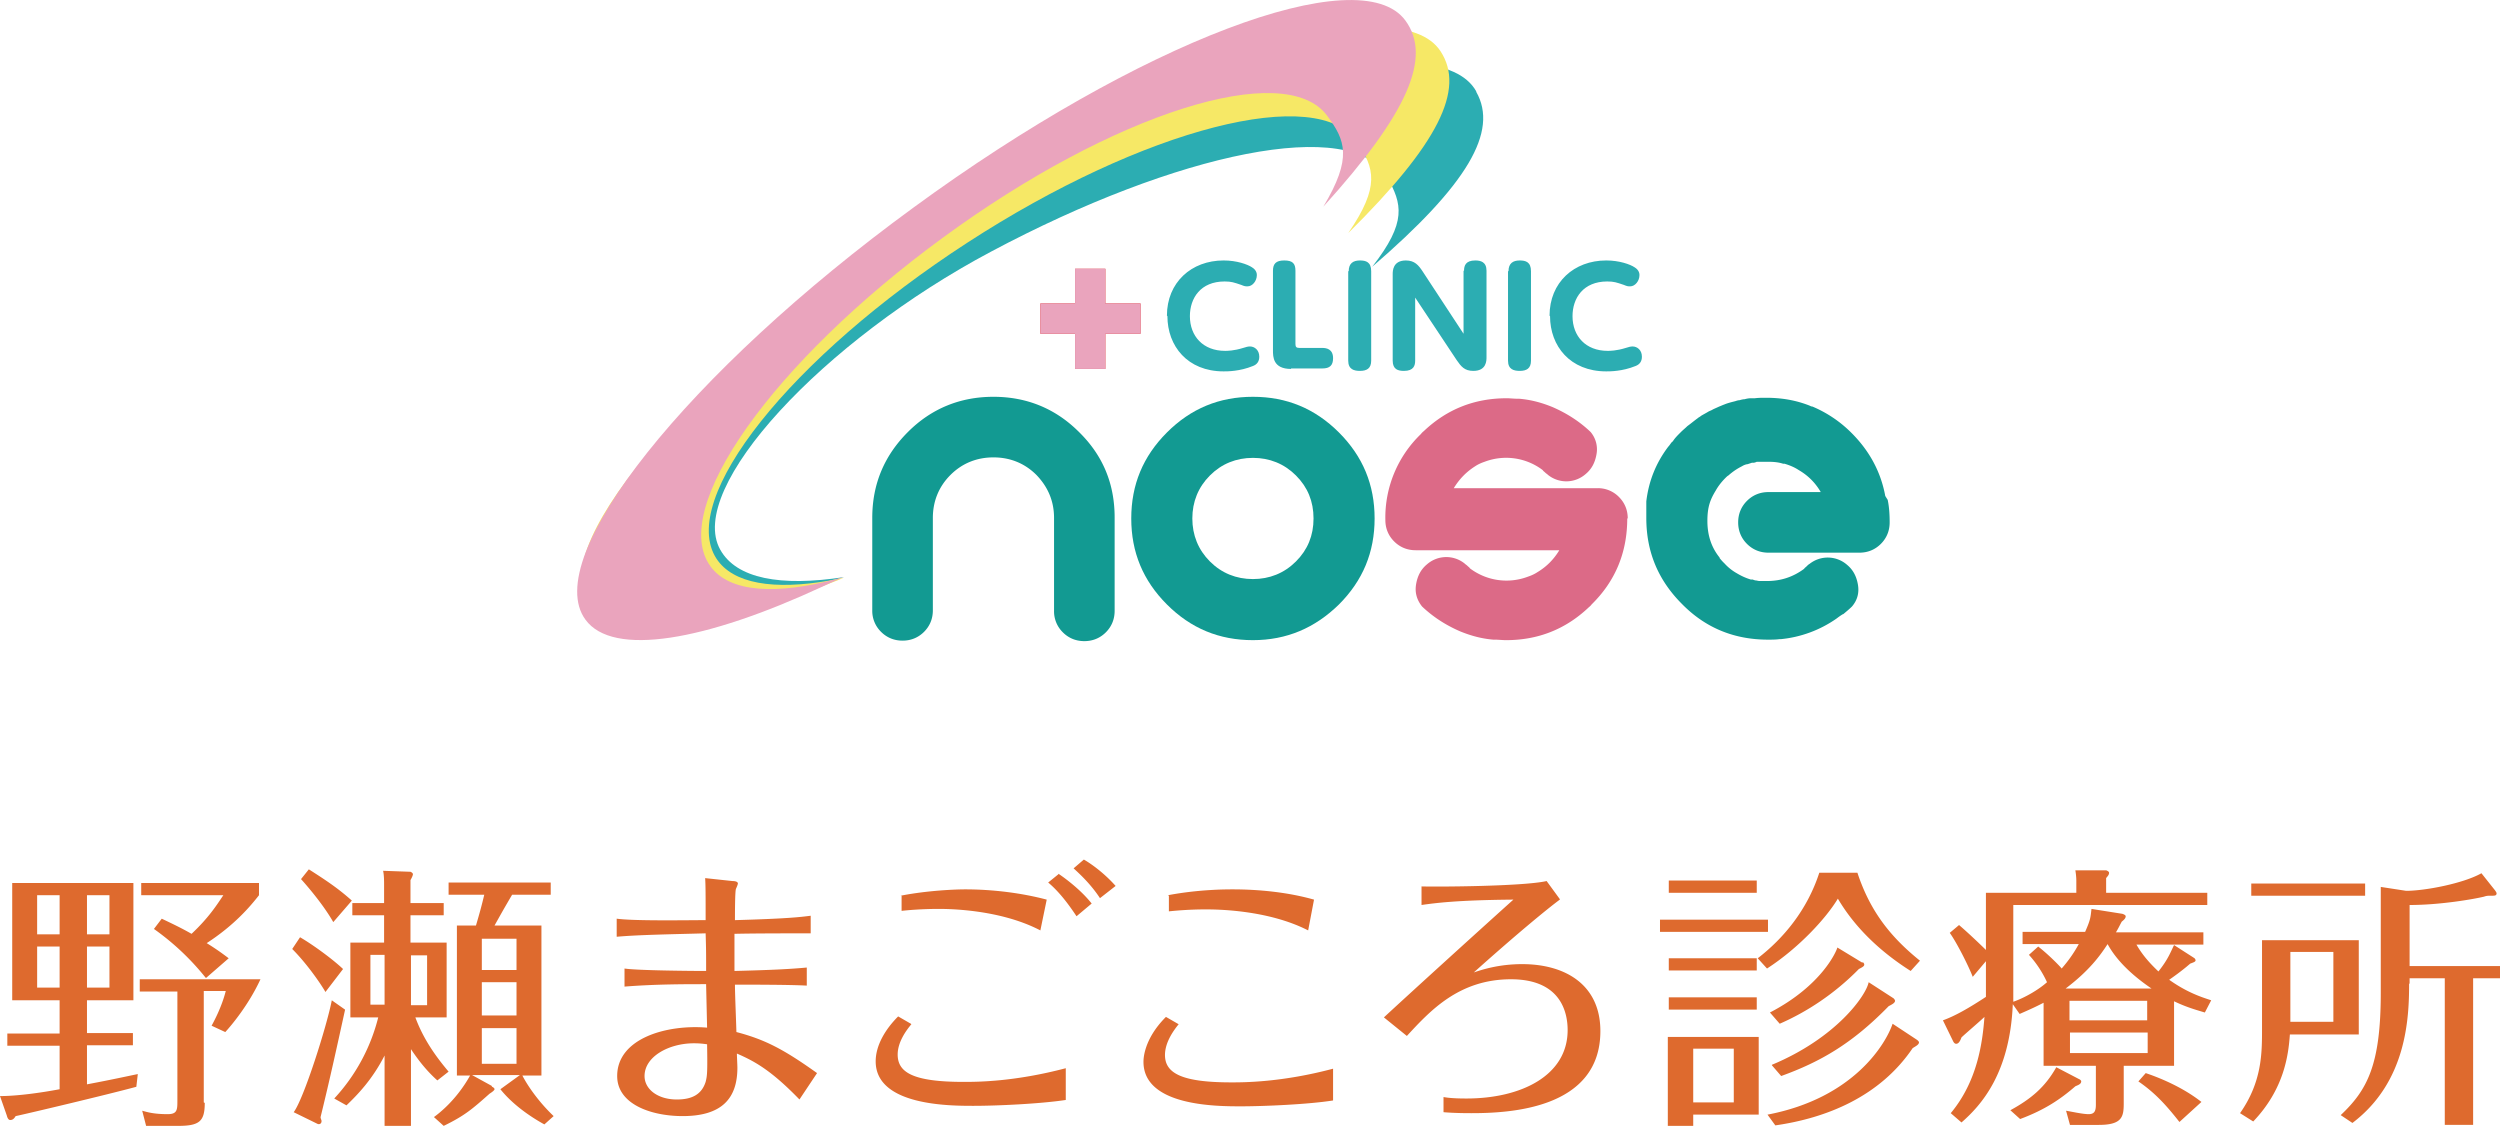 <svg xmlns="http://www.w3.org/2000/svg" viewBox="0 0 51.16 23.04"><path fill="#2cadb2" d="M30.21 1.88c.46.81-.18 1.9-2.13 3.58.72-.92.61-1.29.31-1.83-.71-1.27-4.3-.51-8.11 1.52-3.43 1.82-6.25 4.84-5.54 6.1.33.59 1.23.76 2.53.56-2.72.93-4.57 1.13-5.05.26-.77-1.37 2.51-4.82 7.52-7.62s9.7-3.96 10.47-2.58"/><path fill="none" d="M30.21 1.88c.46.81-.18 1.9-2.13 3.58.72-.92.61-1.29.31-1.83-.71-1.27-4.3-.51-8.11 1.52-3.43 1.82-6.25 4.84-5.54 6.1.33.59 1.23.76 2.53.56-2.72.93-4.57 1.13-5.05.26-.77-1.37 2.51-4.82 7.52-7.62s9.7-3.96 10.47-2.58Z"/><path d="M29.48 1.05c.51.78-.05 1.9-1.89 3.72.66-.96.53-1.33.19-1.85-.79-1.22-4.37-.3-7.99 2.05s-5.92 5.24-5.13 6.46c.34.52 1.18.65 2.32.45.09-.02.19-.04.29-.06-.09.04-.18.08-.27.11-2.52 1.02-4.44 1.25-4.97.44-.86-1.32 2.35-4.92 7.17-8.05s9.42-4.59 10.28-3.27" style="fill:#f6e866"/><path fill="none" d="M29.48 1.05c.51.78-.05 1.9-1.89 3.72.66-.96.53-1.33.19-1.85-.79-1.22-4.37-.3-7.99 2.05s-5.92 5.24-5.13 6.46c.34.52 1.18.65 2.32.45.09-.02.19-.04.29-.06-.09.04-.18.08-.27.11-2.52 1.02-4.44 1.25-4.97.44-.86-1.32 2.35-4.92 7.17-8.05s9.42-4.59 10.28-3.27"/><path fill="#eaa4bd" d="M28.76.42c.55.75.05 1.9-1.68 3.81.6-1 .45-1.36.08-1.86-.86-1.17-4.38-.06-7.86 2.49-3.49 2.55-5.62 5.56-4.76 6.73.39.54 1.36.59 2.61.25.01 0 .08-.03.1-.03 0 0-.37.17-.41.19-2.41 1.12-4.3 1.45-4.86.68-.93-1.27 2.08-5.05 6.71-8.43C23.32.86 27.83-.85 28.76.42"/><path fill="none" d="M28.76.42c.55.75.05 1.9-1.68 3.81.6-1 .45-1.36.08-1.86-.86-1.17-4.38-.06-7.86 2.49-3.49 2.55-5.62 5.56-4.76 6.73.39.54 1.36.59 2.61.25.01 0 .08-.03.1-.03 0 0-.37.17-.41.19-2.41 1.12-4.3 1.45-4.86.68-.93-1.27 2.08-5.05 6.71-8.43C23.32.86 27.83-.85 28.76.42"/><path fill="#129a92" d="M21.57 10.6c0-.34-.12-.63-.36-.88-.24-.24-.54-.36-.88-.36s-.64.12-.88.36-.36.54-.36.88v1.89c0 .17-.06.32-.18.44s-.27.18-.44.18-.32-.06-.44-.18a.6.6 0 0 1-.18-.44V10.6c0-.7.25-1.28.73-1.76s1.07-.72 1.75-.72 1.27.24 1.75.72c.49.48.73 1.06.73 1.75v1.91c0 .17-.06.32-.18.44s-.27.18-.44.18-.32-.06-.44-.18a.6.6 0 0 1-.18-.44v-1.89Z"/><path fill="none" d="M21.57 10.6c0-.34-.12-.63-.36-.88-.24-.24-.54-.36-.88-.36s-.64.12-.88.36-.36.54-.36.88v1.89c0 .17-.06.32-.18.44s-.27.18-.44.18-.32-.06-.44-.18a.6.6 0 0 1-.18-.44V10.6c0-.7.25-1.28.73-1.76s1.07-.72 1.75-.72 1.27.24 1.75.72c.49.48.73 1.06.73 1.75v1.91c0 .17-.06.32-.18.44s-.27.18-.44.18-.32-.06-.44-.18a.6.6 0 0 1-.18-.44v-1.89Z"/><path fill="#129a92" d="M25.64 13.1c-.69 0-1.27-.24-1.76-.73s-.73-1.07-.73-1.76.24-1.27.73-1.76 1.07-.73 1.76-.73 1.27.24 1.76.73.73 1.07.73 1.76-.24 1.27-.73 1.76c-.49.48-1.07.73-1.76.73m0-1.25c.34 0 .64-.12.88-.36s.36-.53.36-.88-.12-.64-.36-.88-.54-.36-.88-.36-.64.12-.88.36-.36.54-.36.88.12.64.36.88.54.36.88.36"/><path fill="none" d="M25.64 13.1c-.69 0-1.27-.24-1.76-.73s-.73-1.07-.73-1.76.24-1.27.73-1.76 1.07-.73 1.76-.73 1.27.24 1.76.73.73 1.07.73 1.76-.24 1.27-.73 1.76c-.49.48-1.07.73-1.76.73m0-1.25c.34 0 .64-.12.88-.36s.36-.53.36-.88-.12-.64-.36-.88-.54-.36-.88-.36-.64.12-.88.36-.36.54-.36.88.12.64.36.88.54.36.88.36"/><path d="M33.31 10.61c0-.17-.06-.32-.18-.44a.6.6 0 0 0-.44-.18h-2.94c.11-.18.25-.33.44-.45.06-.04.13-.07.19-.09a1.24 1.24 0 0 1 1.19.17c.01.02.03.03.05.05s.04.03.06.05a.6.6 0 0 0 .77-.02c.12-.1.19-.23.22-.4a.55.55 0 0 0-.12-.46q-.33-.315-.78-.51c-.22-.09-.44-.15-.68-.17h-.03c-.08 0-.15-.01-.23-.01q-.975 0-1.68.66c-.02.02-.05.04-.07.07a2.37 2.37 0 0 0-.73 1.76c0 .17.06.32.18.44s.27.18.44.18h2.94c-.11.18-.25.33-.45.45-.06.04-.13.07-.19.09a1.24 1.24 0 0 1-1.19-.17c-.01-.02-.03-.03-.05-.05s-.04-.03-.06-.05a.6.6 0 0 0-.77.02c-.12.1-.19.23-.22.4s.01.32.12.46q.33.315.78.51c.22.09.44.15.68.17h.03c.08 0 .15.01.23.01q.975 0 1.68-.66c.02-.02.05-.04.07-.07.49-.48.73-1.07.73-1.76Z" style="fill:#dc6a87"/><path fill="none" d="M33.31 10.61c0-.17-.06-.32-.18-.44a.6.6 0 0 0-.44-.18h-2.94c.11-.18.25-.33.44-.45.06-.04.13-.07.19-.09a1.24 1.24 0 0 1 1.19.17c.01.02.03.03.05.05s.04.03.06.05a.6.6 0 0 0 .77-.02c.12-.1.19-.23.22-.4a.55.55 0 0 0-.12-.46q-.33-.315-.78-.51c-.22-.09-.44-.15-.68-.17h-.03c-.08 0-.15-.01-.23-.01q-.975 0-1.68.66c-.02.02-.05.04-.07.07a2.37 2.37 0 0 0-.73 1.76c0 .17.06.32.18.44s.27.18.44.18h2.94c-.11.18-.25.33-.45.45-.06.04-.13.07-.19.09a1.24 1.24 0 0 1-1.19-.17c-.01-.02-.03-.03-.05-.05s-.04-.03-.06-.05a.6.6 0 0 0-.77.02c-.12.1-.19.23-.22.4s.01.32.12.46q.33.315.78.51c.22.09.44.15.68.17h.03c.08 0 .15.01.23.01q.975 0 1.68-.66c.02-.02.05-.04.07-.07.49-.48.73-1.07.73-1.76Z"/><path fill="#129a92" d="M38.58 10.15q-.135-.735-.69-1.29a2.5 2.5 0 0 0-.8-.54c-.02 0-.04-.01-.06-.02-.28-.11-.57-.16-.89-.16-.08 0-.15 0-.23.01h-.08c-.05 0-.09.01-.13.02-.03 0-.07.01-.1.02-.03 0-.06.01-.09.02-.08.02-.16.04-.23.07-.03.01-.07.03-.1.04-.04.02-.09.04-.13.06-.03.02-.07.03-.1.05-.05.03-.09.05-.14.08-.02.02-.05.03-.07.05-.07.05-.14.11-.21.16-.04.04-.09.08-.13.12l-.01.01-.01.01c-.05.05-.1.1-.14.16 0 0-.01.02-.02.02-.03.03-.05.07-.08.1-.25.33-.4.7-.45 1.12v.34c0 .69.24 1.27.73 1.76.48.49 1.07.73 1.76.73.08 0 .16 0 .23-.01h.03a2.4 2.4 0 0 0 1.14-.42c.04-.03.08-.06.13-.09 0 0 .01 0 .02-.01.06-.05.12-.1.17-.15q.165-.195.12-.45c-.03-.17-.1-.3-.22-.4a.6.6 0 0 0-.77-.02c-.02.01-.04.03-.06.05s-.04.03-.05.05c-.23.17-.48.25-.76.25h-.13c-.03 0-.05 0-.08-.01-.03 0-.06-.01-.08-.02h-.04c-.1-.03-.19-.07-.29-.13a1 1 0 0 1-.25-.2 1 1 0 0 1-.1-.11v-.01c-.17-.21-.25-.46-.25-.75s.06-.44.17-.62c.05-.09.12-.18.2-.26.02-.02.04-.04.06-.05.09-.08.18-.14.28-.19a.3.3 0 0 1 .1-.04h.01l.09-.03h.03c.02 0 .05-.01.07-.02h.24c.11 0 .21.01.3.04h.03c.1.03.2.07.29.13q.285.165.45.45h-1.07c-.17 0-.32.06-.44.18s-.18.27-.18.44.06.32.18.44.27.18.44.18h1.86c.17 0 .32-.06.44-.18s.18-.27.18-.44c0-.16-.01-.32-.04-.46"/><path fill="none" d="M38.58 10.15q-.135-.735-.69-1.29a2.5 2.5 0 0 0-.8-.54c-.02 0-.04-.01-.06-.02-.28-.11-.57-.16-.89-.16-.08 0-.15 0-.23.01h-.08c-.05 0-.09.01-.13.02-.03 0-.07.01-.1.02-.03 0-.06.01-.09.02-.08.02-.16.04-.23.07-.03.01-.07.03-.1.04-.04.02-.09.04-.13.06-.03.02-.07.03-.1.05-.05.03-.09.05-.14.08-.02.02-.05.03-.07.05-.07.05-.14.11-.21.16-.04.04-.09.08-.13.12l-.01.01-.01.01c-.05.05-.1.1-.14.16 0 0-.01.02-.02.02-.03.03-.05.07-.08.1-.25.33-.4.7-.45 1.12v.34c0 .69.24 1.27.73 1.76.48.49 1.07.73 1.76.73.08 0 .16 0 .23-.01h.03a2.4 2.4 0 0 0 1.14-.42c.04-.03.08-.06.13-.09 0 0 .01 0 .02-.01.06-.05.12-.1.17-.15q.165-.195.12-.45c-.03-.17-.1-.3-.22-.4a.6.6 0 0 0-.77-.02c-.02.01-.04.03-.06.05s-.04.03-.05.05c-.23.17-.48.25-.76.25h-.13c-.03 0-.05 0-.08-.01-.03 0-.06-.01-.08-.02h-.04c-.1-.03-.19-.07-.29-.13a1 1 0 0 1-.25-.2 1 1 0 0 1-.1-.11v-.01c-.17-.21-.25-.46-.25-.75s.06-.44.17-.62c.05-.09.12-.18.2-.26.02-.02.04-.04.06-.05.09-.08.18-.14.28-.19a.3.3 0 0 1 .1-.04h.01l.09-.03h.03c.02 0 .05-.01.07-.02h.24c.11 0 .21.01.3.04h.03c.1.03.2.07.29.13q.285.165.45.45h-1.07c-.17 0-.32.06-.44.18s-.18.27-.18.44.06.32.18.44.27.18.44.18h1.86c.17 0 .32-.06.44-.18s.18-.27.18-.44c0-.16-.01-.32-.04-.46Z"/><path d="M23.34 6.21h-.72V5.5H22v.71h-.71v.62H22v.72h.62v-.72h.72z" style="fill:#d71718"/><path fill="#eaa4bd" d="M23.34 6.21h-.72V5.5H22v.71h-.71v.62H22v.72h.62v-.72h.72z"/><path fill="#2cadb2" d="M23.88 6.46c0-.68.5-1.13 1.16-1.13.27 0 .49.08.58.14.1.06.1.14.1.16 0 .12-.09.23-.19.23-.04 0-.06 0-.13-.03-.15-.05-.2-.07-.34-.07-.49 0-.71.34-.71.71 0 .41.27.71.72.71.04 0 .18 0 .37-.06.06-.02.1-.03.14-.03.09 0 .19.07.19.21 0 .1-.05.16-.13.19-.27.11-.52.11-.6.11-.74 0-1.15-.52-1.15-1.13Zm2.54 1.09c-.37 0-.37-.25-.37-.38V5.54c0-.14.06-.21.23-.21s.23.06.23.21v1.5c0 .06.02.08.08.08h.47c.08 0 .22.02.22.21 0 .15-.07.21-.22.21h-.64Zm1.18-2c0-.16.09-.22.23-.22.12 0 .23.03.23.22v1.83c0 .16-.09.21-.23.21-.12 0-.24-.03-.24-.21V5.55Zm2.36-.01c0-.1.03-.21.23-.21.11 0 .23.03.23.21v1.77c0 .07 0 .28-.27.28-.18 0-.25-.09-.34-.22l-.85-1.28v1.29c0 .1-.03.21-.23.21-.12 0-.23-.03-.23-.21V5.61c0-.06 0-.28.27-.28.18 0 .26.1.34.22l.84 1.28V5.54Zm.91.01c0-.16.09-.22.23-.22.12 0 .23.03.23.22v1.83c0 .16-.09.21-.23.21-.12 0-.24-.03-.24-.21V5.55Zm.84.91c0-.68.5-1.13 1.16-1.13.27 0 .49.08.58.14.1.06.1.14.1.16 0 .12-.09.23-.19.23-.04 0-.06 0-.13-.03-.15-.05-.2-.07-.34-.07-.49 0-.71.34-.71.71 0 .41.27.71.72.71.04 0 .18 0 .37-.06.06-.02.1-.03.14-.03.09 0 .19.07.19.21 0 .1-.05.16-.13.19-.27.11-.52.11-.6.11-.74 0-1.15-.52-1.15-1.13Z"/><path fill="#de6a2e" d="M4.19 22.57c0 .38-.11.47-.55.47h-.65l-.08-.31c.11.03.24.07.52.07.19 0 .2-.08.2-.26v-2.25h-.77v-.25h2.47c-.24.52-.59.94-.72 1.08l-.28-.13c.05-.09.21-.39.29-.71h-.45v2.28Zm.02-2.56a5.2 5.2 0 0 0-1.06-1l.16-.21c.23.11.4.19.61.31.35-.33.51-.58.65-.79H2.89v-.25H5.3v.25c-.18.23-.5.61-1.07.98.21.13.33.22.45.31l-.46.4Zm-2.43 1.13h.94v.25h-.94v.8c.58-.11.84-.17 1.04-.21l-.03.26c-.59.16-2.19.54-2.47.6-.03.05-.06.08-.11.08-.04 0-.06-.05-.07-.09l-.14-.4c.36 0 .85-.07 1.22-.14v-.89H.15v-.25h1.07v-.68H.25v-2.4h2.48v2.4h-.95v.68Zm.46-2.02v-.8h-.46v.8zm-.46.25v.84h.46v-.84zm-.56-.25v-.8H.76v.8zm-.46.25v.84h.46v-.84zm9.31 2.87s.05.02.05.05c0 .02-.05.06-.1.09-.36.32-.51.45-.94.66l-.2-.18c.11-.08.46-.35.74-.85h-.27v-3.07h.39c.08-.27.12-.42.17-.63h-.73v-.25h2.09v.25h-.79c-.2.34-.27.47-.36.63h.96v3.07h-.39s.2.41.64.83l-.19.17c-.31-.17-.66-.42-.9-.72l.4-.29h-.98l.4.22Zm.5-2.39v-.64h-.71v.64zm-.71.25v.68h.71v-.68zm0 .94v.73h.71v-.73zm-1.45 2h-.54V21.6c-.25.49-.55.8-.78 1.02l-.25-.14a3.8 3.8 0 0 0 .9-1.66h-.57v-1.53h.69v-.56h-.65v-.25h.65v-.36c0-.09 0-.21-.02-.3l.56.02s.05.02.05.05c0 .02-.02.07-.05.12v.47h.68v.25H8.4v.56h.74v1.53H8.5c.18.49.47.86.68 1.11l-.23.18c-.19-.17-.36-.37-.54-.64zm0-2.47h.33v-1.02h-.33zm-.54-1.03h-.29v1.02h.29zm-1.05-.67c-.21-.37-.56-.77-.66-.88l.16-.2c.36.23.6.39.88.64zm.24 1.8c-.16.73-.32 1.46-.5 2.19 0 .03.02.06.02.08 0 .07-.06.07-.08.06l-.49-.24c.21-.28.68-1.77.78-2.29l.27.19Zm-.4-.37c-.11-.19-.39-.59-.68-.88l.16-.24c.26.15.67.45.88.65zm7.79-.16c-.44 0-1.04 0-1.67.05v-.37c.25.04 1.37.05 1.67.05 0-.4 0-.44-.01-.77-.72.02-1.37.03-1.82.07v-.37c.35.05 1.45.03 1.82.03 0-.5 0-.72-.01-.86l.56.06c.07 0 .11.02.11.05 0 .02-.03.09-.04.11-.02.06-.02.53-.02.64 1.05-.03 1.32-.06 1.55-.09v.36c-.4 0-1.14 0-1.56.01v.76c.81-.02 1.15-.04 1.48-.07v.37c-.34-.02-1.21-.02-1.47-.02 0 .19.02.64.03.97.57.15.95.34 1.65.84l-.36.54c-.6-.62-.94-.79-1.28-.94 0 .06.01.23.01.29 0 .63-.32.99-1.12.99-.64 0-1.34-.24-1.34-.82 0-.77 1.01-1.06 1.84-.99l-.02-.88Zm-.25 1.21c-.51 0-1.01.27-1.01.67 0 .27.27.48.66.48.32 0 .51-.11.59-.36.03-.12.04-.17.03-.77-.08-.01-.15-.02-.27-.02m7.98-3.76c.14.08.41.27.65.54l-.32.25c-.19-.29-.42-.5-.54-.61zm-.52.29c.22.15.49.37.68.61l-.31.26c-.14-.21-.34-.49-.58-.69l.21-.17Zm-3.01 3.08c-.1.12-.28.36-.28.62 0 .36.3.56 1.35.56.27 0 1.03 0 2.09-.28v.65c-.53.08-1.41.12-1.89.12s-2 0-2-.91c0-.33.2-.66.46-.92l.26.15Zm-.22-2.63c.56-.11 1.14-.13 1.32-.13.55 0 1.14.07 1.67.21l-.13.63c-.84-.44-1.92-.44-2.08-.44-.06 0-.4 0-.76.04v-.32Zm5.69 2.63c-.09.11-.28.36-.28.63 0 .38.36.56 1.36.56.25 0 1.03 0 2.08-.28v.65c-.5.08-1.41.12-1.89.12s-1.99 0-1.99-.91c0-.05 0-.46.46-.92zm-.22-2.64c.63-.12 1.2-.12 1.32-.12.55 0 1.14.06 1.67.21l-.12.63c-.84-.43-1.91-.43-2.1-.43-.07 0-.37 0-.75.04v-.32Zm8.02.09c-.27.2-.9.72-1.76 1.49.15-.05.5-.17.99-.17.88 0 1.6.42 1.6 1.37 0 1.6-1.87 1.68-2.64 1.68-.08 0-.34 0-.57-.02v-.31c.11.02.25.03.47.03 1.12 0 2.07-.47 2.07-1.4 0-.31-.1-1.04-1.16-1.04s-1.65.64-2.13 1.16l-.47-.38c.54-.5 1.85-1.69 2.65-2.41-1.16.01-1.6.07-1.88.11v-.38c.3.01 2.08 0 2.56-.11l.27.37Zm6.09-.55c.27.82.71 1.34 1.28 1.8l-.19.21c-.6-.38-1.13-.87-1.49-1.48-.24.4-.8 1.01-1.45 1.43l-.19-.21c.52-.4 1.01-.98 1.26-1.75zm-1.84 4.95c1.78-.34 2.43-1.47 2.56-1.86l.5.33s.04.03.04.05c0 .05-.07.08-.13.12-.67.99-1.76 1.43-2.81 1.58zm.09-1.02c1.32-.55 1.93-1.42 1.98-1.69l.51.33s.03.03.03.05c0 .04-.05.07-.13.11-.75.77-1.4 1.14-2.2 1.43l-.19-.22Zm1.86-2.1s.03.02.03.05-.03.05-.11.09c-.5.51-1.07.88-1.62 1.12l-.2-.23c1.06-.55 1.36-1.25 1.38-1.33l.51.31Zm-1.94-.87v.25h-2.21v-.25zm-.19 2.39v1.6h-1.34v.23h-.52v-1.82h1.86Zm-.04-3.19v.25h-1.8v-.25zm0 1.59v.25h-1.8v-.25zm0 .8v.25h-1.8v-.25zm-1.3 1.05v1.1h.83v-1.1zM44.9 19.6s.03.03.03.05c0 .03-.03.04-.11.07-.17.15-.4.31-.43.33.38.27.68.36.86.42l-.13.25c-.2-.06-.38-.11-.63-.23v1.32h-1.03v.77c0 .27-.03.44-.51.44h-.59l-.08-.29c.17.03.35.07.46.07s.15-.05.15-.19v-.8h-1.07v-1.29c-.21.11-.38.18-.49.23l-.14-.2c-.06 1.42-.65 2.07-1.05 2.42l-.22-.19c.55-.66.65-1.45.69-1.97-.07.07-.41.36-.47.42-.03.08-.06.13-.11.13-.03 0-.05-.03-.06-.05l-.21-.43c.25-.09.53-.25.88-.48v-.73l-.27.32c-.08-.21-.32-.69-.47-.9l.19-.16c.2.17.48.44.55.51v-1.17h1.85v-.25s0-.1-.02-.21h.63s.06.02.06.05c0 .05-.04.08-.06.11v.3h2.07v.25H41.2v1.98c.23-.08.51-.24.69-.4a2.2 2.2 0 0 0-.37-.56l.19-.17c.23.18.46.42.48.45.13-.15.24-.3.35-.5h-1.15v-.25h1.28c.11-.25.11-.29.13-.47l.63.1s.07.02.07.05c0 .04-.03.07-.08.11-.05.09-.06.12-.12.22h1.79v.25h-1.37c.12.21.27.38.45.55.2-.25.25-.4.32-.54l.42.27Zm-.99 2.36c.21.07.72.26 1.14.59l-.45.41c-.26-.33-.49-.59-.84-.83zm.12-1.73c-.56-.38-.79-.71-.9-.91-.15.23-.37.54-.86.91h1.77Zm-.09.65v-.4h-1.59v.4zm-1.58.25v.42h1.59v-.42zm.18.95s.05.02.05.05c0 .06-.08.08-.12.1-.3.26-.62.48-1.13.67l-.2-.18c.42-.23.71-.47.94-.88zm6.76-1.95c0 .71-.05 2.01-1.16 2.85l-.24-.16c.54-.51.82-1.02.82-2.5v-2.17l.52.08c.38 0 1.17-.15 1.54-.36l.27.34s.04.05.04.07c0 .05-.04.05-.1.05-.08 0-.1 0-.16.02-.21.05-.89.17-1.52.17v1.25h1.85v.25h-.55v3h-.58v-3h-.72v.11Zm-.9-2.05v.25h-2.33v-.25zm-.13 1.15v1.94h-1.41c-.03.43-.12 1.12-.75 1.78l-.27-.17c.45-.64.45-1.23.45-1.72v-1.82h1.98Zm-1.4.25v1.43h.88v-1.43z"/></svg>